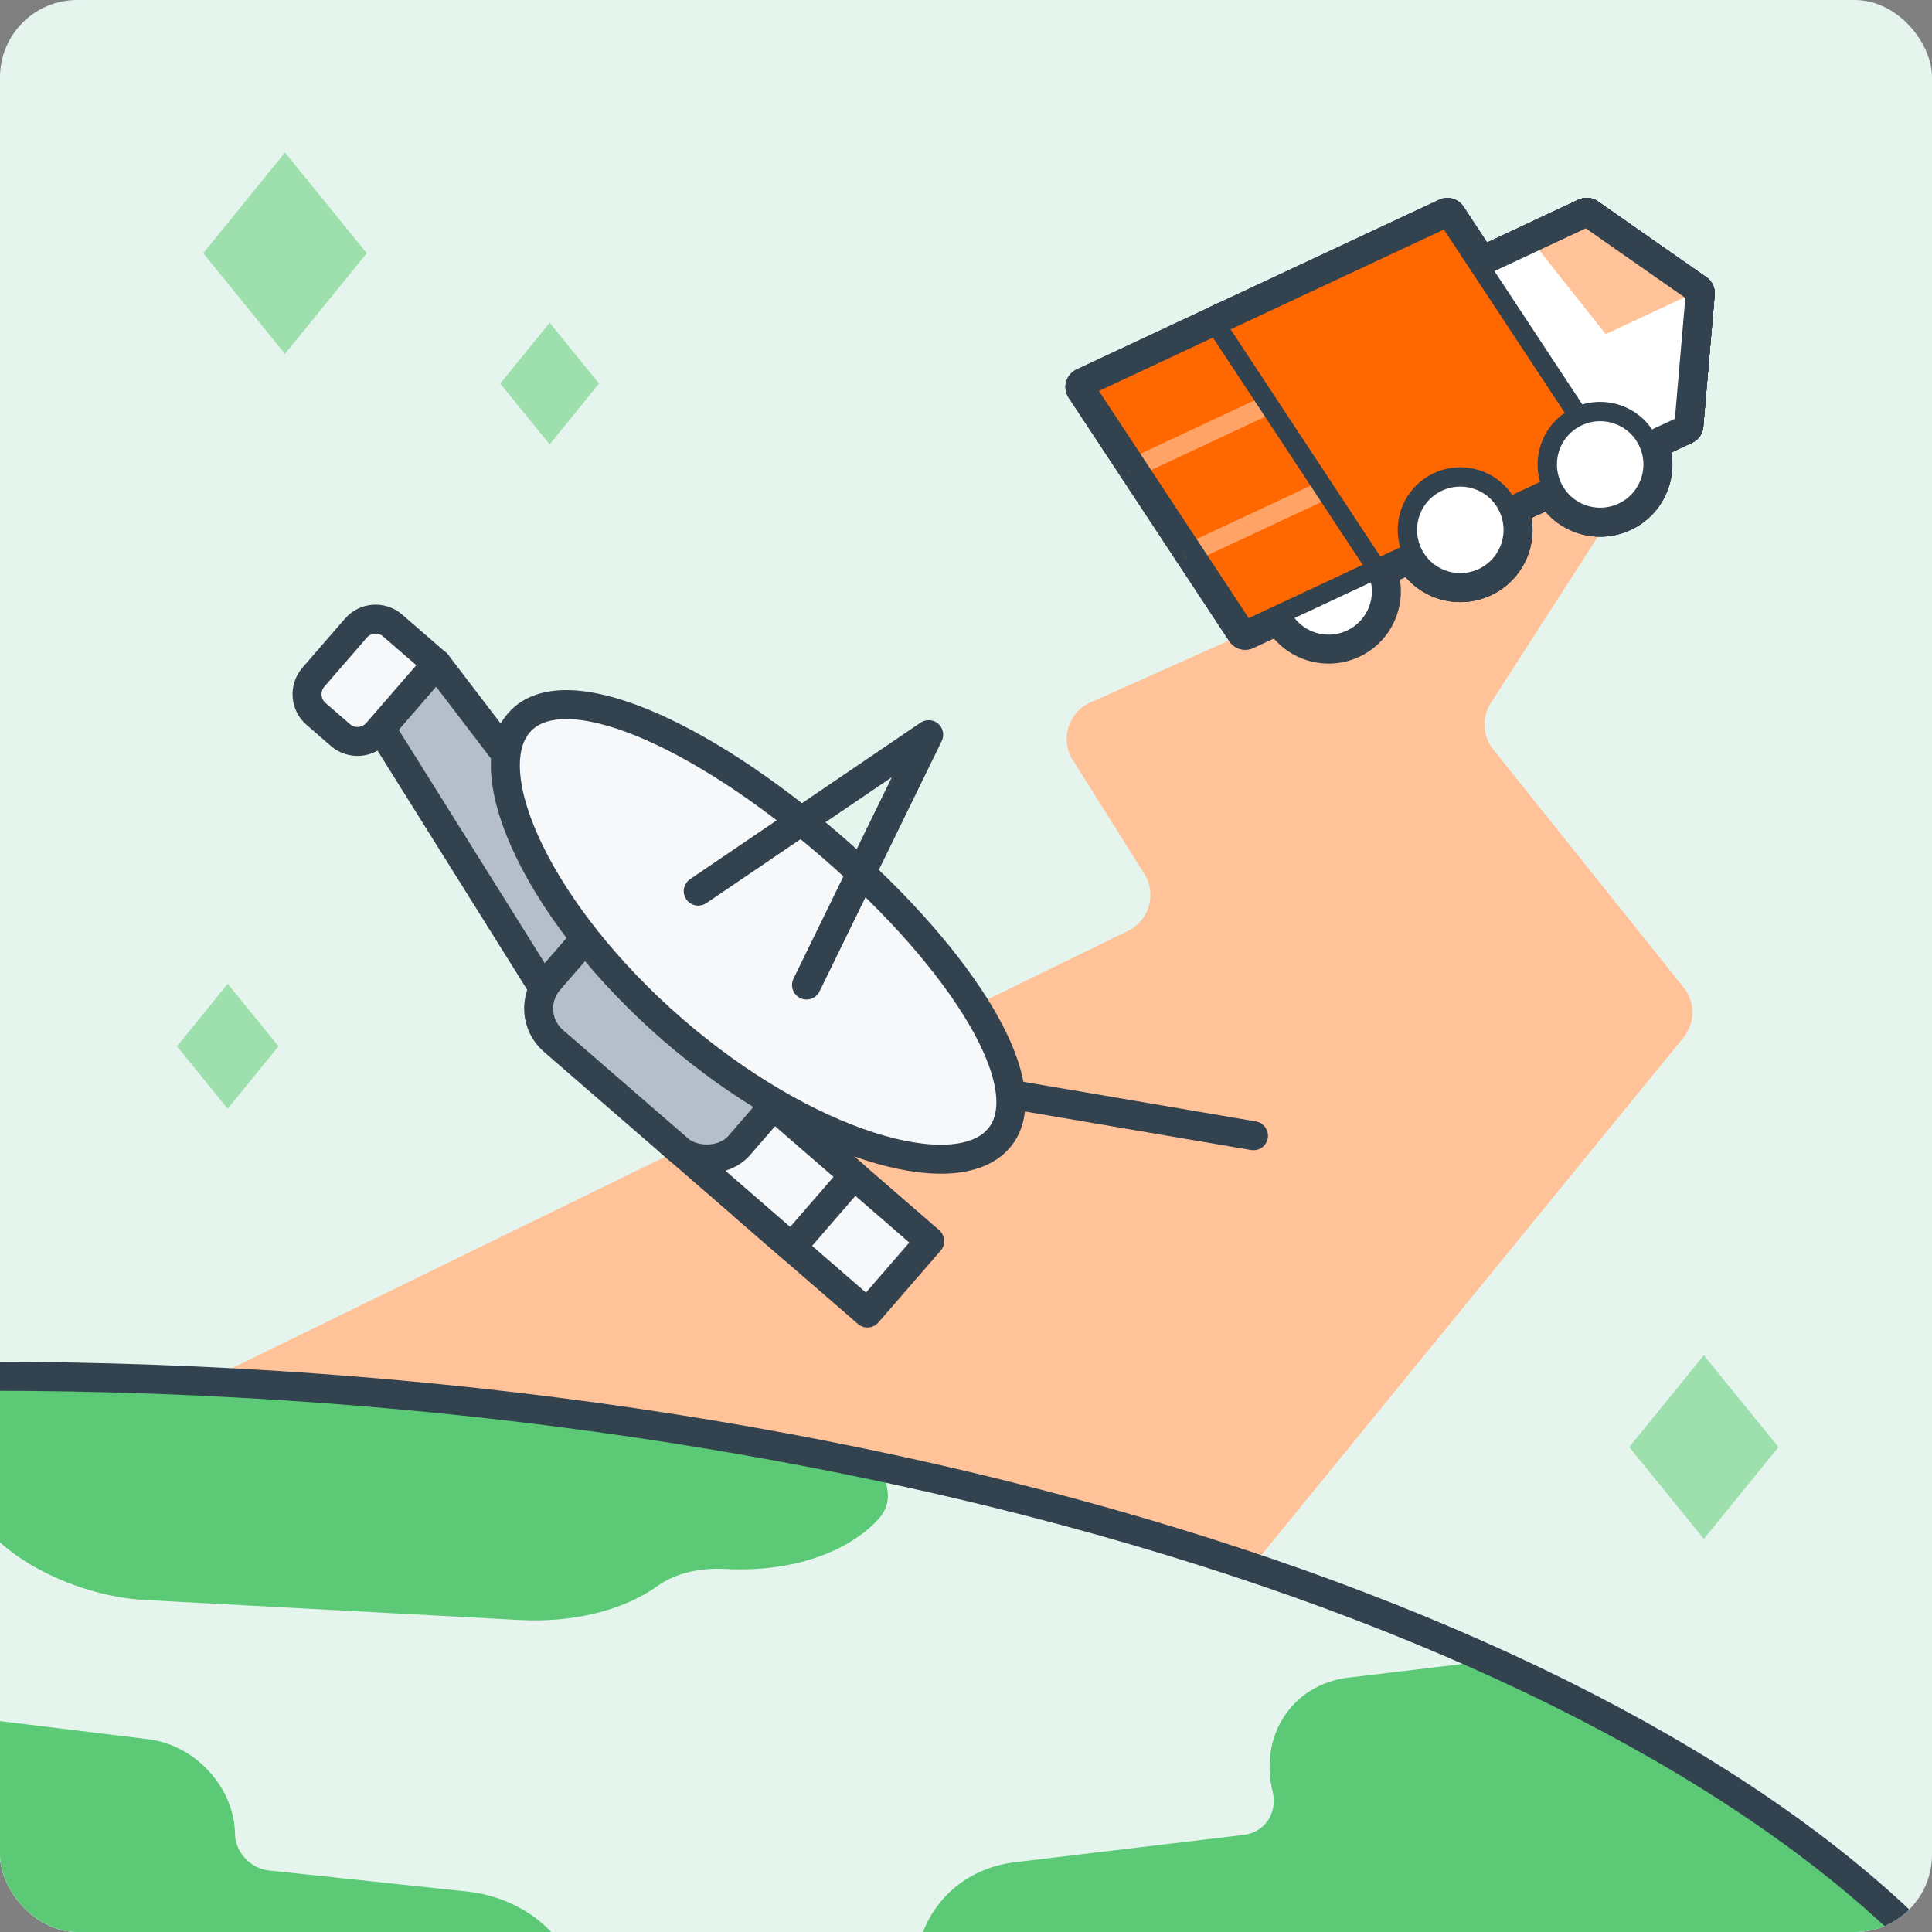 <?xml version="1.0" encoding="UTF-8"?>
<svg id="Layer_1" xmlns="http://www.w3.org/2000/svg" xmlns:xlink="http://www.w3.org/1999/xlink" viewBox="0 0 200 200">
  <rect x="0" y="0" width="200" height="200" fill="#808080" stroke="none"/>
  <defs>
    <style>
      .cls-1, .cls-2, .cls-3, .cls-4, .cls-5 {
        fill: none;
      }

      .cls-6 {
        fill: #9ddfad;
      }

      .cls-7 {
        fill: #ffc299;
      }

      .cls-8, .cls-9 {
        fill: #ff6800;
      }

      .cls-2, .cls-10, .cls-3, .cls-11, .cls-12, .cls-9, .cls-4, .cls-5 {
        stroke-linecap: round;
        stroke-linejoin: round;
      }

      .cls-2, .cls-10, .cls-11, .cls-12, .cls-9, .cls-4, .cls-5 {
        stroke: #33424f;
      }

      .cls-2, .cls-3, .cls-12, .cls-9 {
        stroke-width: 2px;
      }

      .cls-13 {
        clip-path: url(#clippath-1);
      }

      .cls-10, .cls-14 {
        fill: #f7f8fa;
      }

      .cls-10, .cls-11, .cls-4 {
        stroke-width: 3px;
      }

      .cls-15, .cls-12 {
        fill: #fff;
      }

      .cls-3 {
        stroke: #ffa466;
      }

      .cls-16 {
        fill: #e5f5ee;
      }

      .cls-11 {
        fill: #b4bfc9;
      }

      .cls-5 {
        stroke-width: 4px;
      }

      .cls-17 {
        fill: #5bc976;
      }

      .cls-18 {
        clip-path: url(#clippath);
      }
    </style>
    <clipPath id="clippath">
      <rect class="cls-1" x="0" width="200" height="200" rx="8" ry="8"/>
    </clipPath>
    <clipPath id="clippath-1">
      <path class="cls-1" d="M204.07,206.65c-30.78-37.18-112.62-64.18-205.35-64.18-4.24,0-8.43.06-12.59.17l8.02,64h209.93Z"/>
    </clipPath>
  </defs>
  <rect class="cls-16" x="0" width="200" height="200" rx="8" ry="8"/>
  <path class="cls-7" d="M111.07,78.7l7.39,11.76c1.3,2.08.52,4.82-1.68,5.9L13.26,146.88l106.16,27.77,54.85-67.24c1.23-1.51,1.24-3.67.02-5.18l-19.71-24.65c-1.11-1.38-1.21-3.32-.25-4.81l16.78-26.08-58.25,26.04c-2.29,1.02-3.14,3.83-1.81,5.96Z"/>
  <g class="cls-18">
    <g>
      <path class="cls-16" d="M204.07,206.65c-30.78-37.18-112.62-64.18-205.35-64.18-4.24,0-8.43.06-12.59.17l8.02,64h209.93Z"/>
      <g class="cls-13">
        <path class="cls-17" d="M91.89,154.45c-.76-6.44-9-11.96-18.61-12.47l-80.96-4.32v14.64c2.39.92,4.28,2.43,5.15,4.18,2.33,4.68,10.4,8.77,17.53,9.15l38.76,2.07c5.58.3,10.79-.99,14.35-3.55,1.67-1.2,4.15-1.88,6.98-1.73,6.89.37,12.73-1.74,15.87-5.19.73-.81,1.05-1.78.93-2.78Z"/>
        <path class="cls-17" d="M204.07,206.65s7.01-14.08,2.29-13.52l-7.09.85c-2.19.26-4.4-1.33-4.94-3.55-3.04-12.51-15.5-21.46-27.82-19.98l-26.95,3.22c-5.74.69-9.24,5.96-7.82,11.78h0c.54,2.22-.8,4.23-2.99,4.5l-8.91,1.06-14.8,1.77c-6.91.83-11.41,6.98-10.02,14.03l109.04-.16Z"/>
        <path class="cls-17" d="M59.52,205.26c-.28-4.51-5.12-8.8-11.12-9.44l-12.84-1.37-7.73-.82c-1.9-.2-3.47-1.89-3.5-3.76-.08-4.91-4.19-9.32-9.17-9.85l-20.39-2.49-.57,26.93,65.32.8Z"/>
      </g>
      <path class="cls-4" d="M204.07,206.65c-30.78-37.18-112.62-64.18-205.35-64.18-4.24,0-8.43.06-12.59.17l8.02,64h209.93Z"/>
    </g>
  </g>
  <path class="cls-14" d="M53.53,93.35s.1.09.32.25c-.01,0-.02-.02-.04-.03-.1-.07-.19-.15-.28-.22Z"/>
  <polygon class="cls-6" points="23.57 114.78 18.32 108.31 23.57 101.84 28.83 108.31 23.57 114.78"/>
  <polygon class="cls-6" points="56.9 46 51.78 39.71 56.9 33.41 62.01 39.71 56.9 46"/>
  <polygon class="cls-6" points="29.5 36.64 21.04 26.21 29.5 15.79 37.97 26.21 29.5 36.64"/>
  <polygon class="cls-6" points="176.38 159.31 168.66 149.8 176.38 140.3 184.11 149.8 176.38 159.31"/>
  <g>
    <g>
      <g>
        <path class="cls-5" d="M132.58,63.54c1.28,2.74,4.54,3.92,7.28,2.64,2.74-1.28,3.92-4.54,2.64-7.28-1.28-2.74-4.54-3.92-7.28-2.64-2.74,1.28-3.92,4.54-2.64,7.28Z"/>
        <polygon class="cls-5" points="112.29 40.06 126.94 33.2 143.55 58.41 128.91 65.26 112.29 40.06"/>
        <g>
          <line class="cls-5" x1="117.69" y1="48.25" x2="132.39" y2="41.37"/>
          <line class="cls-5" x1="123.51" y1="57.07" x2="138.13" y2="50.24"/>
        </g>
        <polygon class="cls-5" points="112.29 40.06 126.94 33.2 143.55 58.41 128.91 65.26 112.29 40.06"/>
      </g>
      <g>
        <g>
          <polygon class="cls-5" points="164.26 22.49 148.49 29.87 158.56 51.39 174.33 44.01 175.51 30.35 164.26 22.49"/>
          <polygon class="cls-5" points="164.26 22.49 158.69 25.1 166.23 34.59 175.38 30.31 164.26 22.49"/>
          <polygon class="cls-5" points="164.26 22.49 148.49 29.87 158.56 51.39 174.33 44.01 175.51 30.35 164.26 22.49"/>
          <polygon class="cls-5" points="125.92 33.68 149.83 22.49 166.45 47.7 142.54 58.89 125.92 33.68"/>
          <path class="cls-5" d="M160.69,50.4c1.28,2.74,4.54,3.92,7.28,2.64,2.74-1.28,3.92-4.54,2.64-7.28-1.28-2.74-4.54-3.92-7.28-2.64-2.74,1.28-3.92,4.54-2.64,7.28Z"/>
          <path class="cls-5" d="M146.21,57.17c1.28,2.74,4.54,3.92,7.28,2.64,2.74-1.28,3.92-4.54,2.64-7.28-1.28-2.74-4.54-3.92-7.28-2.64-2.74,1.28-3.92,4.54-2.64,7.28Z"/>
        </g>
        <g>
          <polygon class="cls-5" points="164.26 22.49 148.49 29.87 158.56 51.39 174.33 44.01 175.51 30.35 164.26 22.49"/>
          <polygon class="cls-5" points="164.26 22.49 158.69 25.1 166.23 34.59 175.38 30.31 164.26 22.49"/>
          <polygon class="cls-5" points="164.26 22.49 148.49 29.87 158.56 51.39 174.33 44.01 175.51 30.35 164.26 22.49"/>
          <polygon class="cls-5" points="125.92 33.68 149.83 22.49 166.45 47.7 142.54 58.89 125.92 33.68"/>
          <path class="cls-5" d="M160.69,50.4c1.28,2.74,4.54,3.92,7.28,2.64,2.74-1.28,3.92-4.54,2.64-7.28-1.28-2.74-4.54-3.92-7.28-2.64-2.74,1.28-3.92,4.54-2.64,7.28Z"/>
          <path class="cls-5" d="M146.21,57.17c1.28,2.74,4.54,3.92,7.28,2.64,2.74-1.28,3.92-4.54,2.64-7.28-1.28-2.74-4.54-3.92-7.28-2.64-2.74,1.28-3.92,4.54-2.64,7.28Z"/>
        </g>
        <g>
          <polygon class="cls-5" points="164.26 22.49 148.49 29.87 158.56 51.39 174.33 44.01 175.51 30.35 164.26 22.49"/>
          <polygon class="cls-5" points="164.26 22.49 158.69 25.1 166.23 34.59 175.38 30.31 164.26 22.49"/>
          <polygon class="cls-5" points="164.26 22.49 148.49 29.87 158.56 51.39 174.33 44.01 175.51 30.35 164.26 22.49"/>
          <polygon class="cls-5" points="125.92 33.68 149.83 22.49 166.45 47.7 142.54 58.89 125.92 33.68"/>
          <path class="cls-5" d="M160.69,50.4c1.28,2.74,4.54,3.92,7.28,2.64,2.74-1.28,3.92-4.54,2.64-7.28-1.28-2.74-4.54-3.92-7.28-2.64-2.74,1.28-3.92,4.54-2.64,7.28Z"/>
          <path class="cls-5" d="M146.21,57.17c1.28,2.74,4.54,3.92,7.28,2.64,2.74-1.28,3.92-4.54,2.64-7.28-1.28-2.74-4.54-3.92-7.28-2.64-2.74,1.28-3.92,4.54-2.64,7.28Z"/>
        </g>
      </g>
    </g>
    <g>
      <g>
        <path class="cls-12" d="M132.58,63.54c1.28,2.74,4.54,3.92,7.28,2.64,2.74-1.28,3.92-4.54,2.64-7.28-1.28-2.74-4.54-3.92-7.28-2.64-2.74,1.28-3.92,4.54-2.64,7.28Z"/>
        <polygon class="cls-8" points="112.29 40.06 126.94 33.2 143.55 58.41 128.91 65.26 112.29 40.06"/>
        <g>
          <line class="cls-3" x1="117.69" y1="48.25" x2="132.39" y2="41.37"/>
          <line class="cls-3" x1="123.51" y1="57.07" x2="138.13" y2="50.24"/>
        </g>
        <polygon class="cls-2" points="112.29 40.06 126.94 33.2 143.55 58.41 128.91 65.26 112.29 40.06"/>
      </g>
      <g>
        <polygon class="cls-15" points="164.26 22.49 148.49 29.87 158.56 51.39 174.33 44.01 175.51 30.35 164.26 22.49"/>
        <polygon class="cls-7" points="164.26 22.49 158.69 25.1 166.23 34.59 175.38 30.31 164.26 22.49"/>
        <polygon class="cls-2" points="164.26 22.49 148.49 29.87 158.56 51.39 174.33 44.01 175.51 30.35 164.26 22.49"/>
        <polygon class="cls-9" points="125.92 33.68 149.83 22.49 166.45 47.7 142.54 58.89 125.92 33.68"/>
        <path class="cls-12" d="M160.69,50.4c1.28,2.74,4.54,3.92,7.28,2.64,2.74-1.28,3.92-4.54,2.64-7.28-1.28-2.74-4.54-3.92-7.28-2.64-2.74,1.28-3.92,4.54-2.64,7.28Z"/>
        <path class="cls-12" d="M146.21,57.17c1.28,2.74,4.54,3.92,7.28,2.64,2.74-1.28,3.92-4.54,2.64-7.28-1.28-2.74-4.54-3.92-7.28-2.64-2.74,1.28-3.92,4.54-2.64,7.28Z"/>
      </g>
    </g>
  </g>
  <g>
    <g>
      <polygon class="cls-11" points="45.21 68.7 39.41 75.4 56.2 102.23 63.97 93.27 45.21 68.7"/>
      <g>
        <rect class="cls-10" x="81.75" y="118.3" width="9.85" height="16.79" transform="translate(-65.83 109.21) rotate(-49.08)"/>
        <rect class="cls-10" x="73.91" y="111.5" width="9.85" height="16.79" transform="translate(-63.4 100.94) rotate(-49.08)"/>
      </g>
      <rect class="cls-11" x="59.29" y="90.5" width="26.06" height="26.06" rx="4.43" ry="4.43" transform="translate(-53.28 90.37) rotate(-49.08)"/>
      <path class="cls-10" d="M34.58,66.05h6.73c1.48,0,2.69,1.21,2.69,2.69v6.05h-9.42c-1.48,0-2.69-1.21-2.69-2.69v-3.36c0-1.48,1.21-2.69,2.69-2.69Z" transform="translate(-40.12 52.97) rotate(-49.08)"/>
    </g>
    <line class="cls-10" x1="92.88" y1="111.28" x2="129.76" y2="117.57"/>
    <path class="cls-10" d="M86.1,87.63c13.71,11.89,21.82,24.99,17.28,30.23-4.54,5.24-20.01.62-33.72-11.26-13.71-11.89-20.48-26.54-15.94-31.78,4.54-5.24,18.66.93,32.38,12.81Z"/>
    <polyline class="cls-4" points="72.28 92.25 96.14 76.05 83.49 101.97"/>
  </g>
</svg>